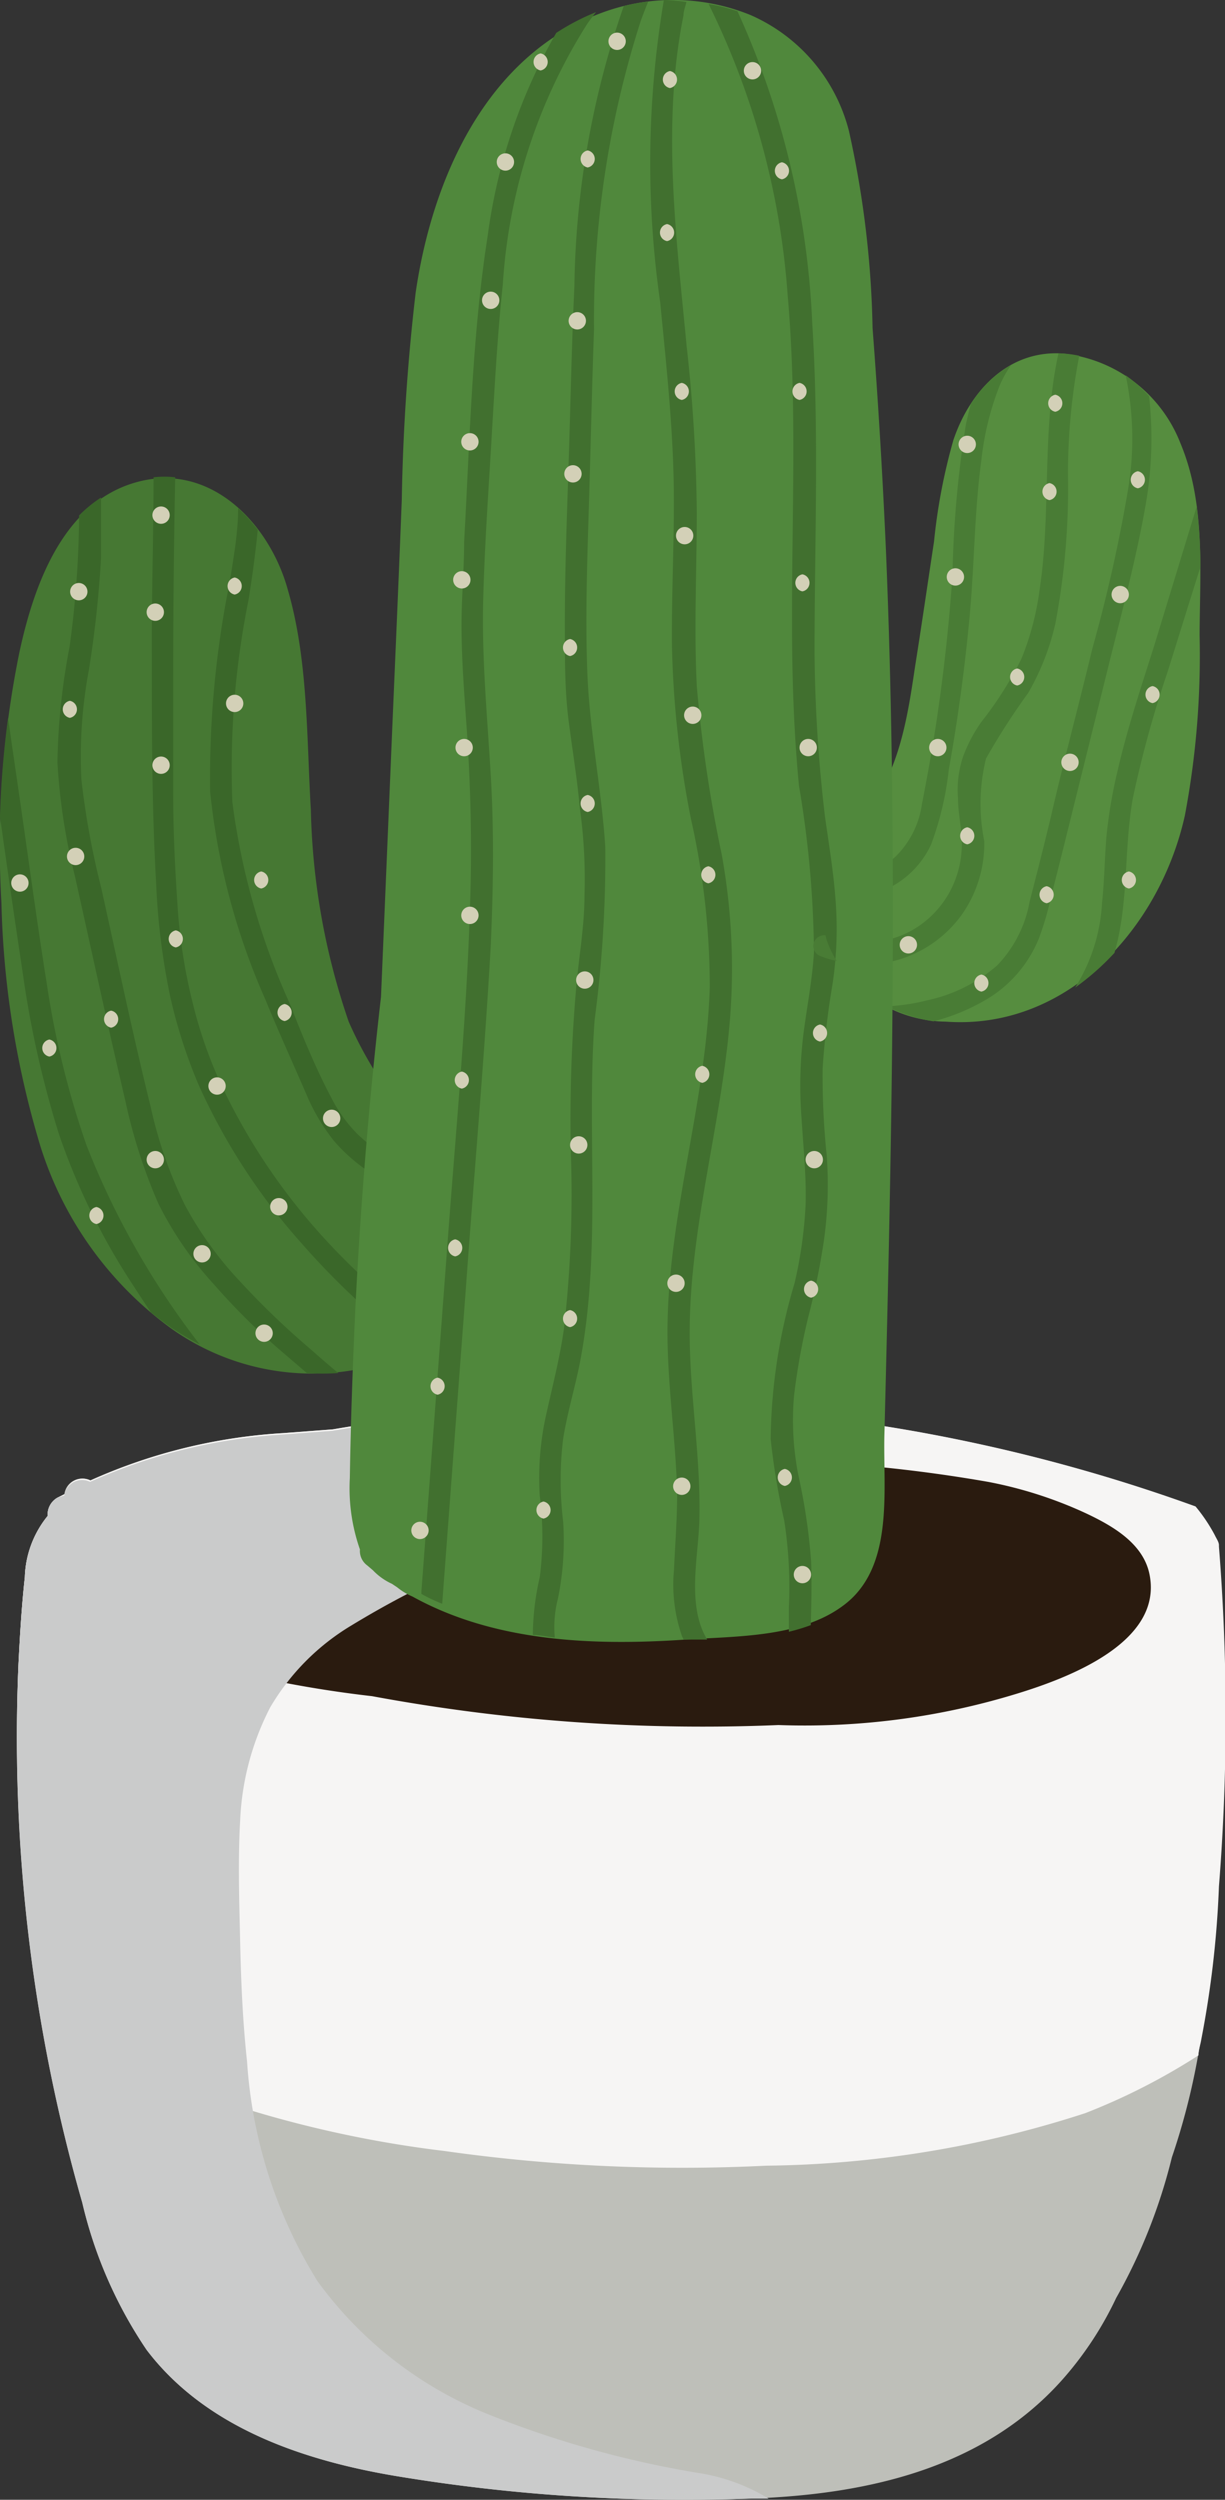 <svg xmlns="http://www.w3.org/2000/svg" viewBox="0 0 42.44 86.57"><rect x="0" y="0" width="42.44" height="86.57" fill="#333333" stroke="none"/><defs><style>.cls-1{isolation:isolate;}.cls-2{fill:#bebfb9;}.cls-3{fill:#f6f5f4;}.cls-4{fill:#2a1b0f;}.cls-5{fill:#cacbcb;mix-blend-mode:multiply;}.cls-6{fill:#467833;}.cls-7{fill:#3a6729;}.cls-8{fill:#d3d0b7;}.cls-9{fill:#568d3f;}.cls-10{fill:#497c35;}.cls-11{fill:#50883c;}.cls-12{fill:#41702f;}</style></defs><g class="cls-1"><g id="レイヤー_2" data-name="レイヤー 2"><g id="design"><path class="cls-2" d="M42.21,53.51c0-.11-.09-.23-.14-.34a5.79,5.79,0,0,0-.67-1,58.75,58.75,0,0,0-29.88-2.67l-1.72.13a19,19,0,0,0-6.68,1.64.62.62,0,0,0-.89.47L2,51.86a.68.68,0,0,0-.35.64,3.52,3.52,0,0,0-.79,2.12c-.11,1-.17,2-.22,3A58.4,58.4,0,0,0,2.85,76.28a15.31,15.31,0,0,0,2.23,5.1c2.05,2.7,5.43,3.83,8.65,4.37a60.89,60.89,0,0,0,12.21.78c4-.13,8.06-1,10.83-4.08a11.93,11.93,0,0,0,1.9-2.87,19.11,19.11,0,0,0,1.93-4.87,23.76,23.76,0,0,0,1-4.09,34.7,34.7,0,0,0,.61-5.29,74.6,74.6,0,0,0,0-11.77Z"/><path class="cls-3" d="M7.22,72.61a39.38,39.38,0,0,0,8.17,1.88A58.68,58.68,0,0,0,26.55,75,36.92,36.92,0,0,0,37.6,73.18a21.92,21.92,0,0,0,3.92-2c0-.18.07-.37.1-.56a34.7,34.7,0,0,0,.61-5.29,74.6,74.6,0,0,0,0-11.77l0-.05c0-.11-.09-.23-.14-.34a5.79,5.79,0,0,0-.67-1,58.75,58.75,0,0,0-29.88-2.67l-1.72.13a19,19,0,0,0-6.68,1.64.62.62,0,0,0-.89.47L2,51.86a.68.68,0,0,0-.35.64,3.52,3.52,0,0,0-.79,2.12c-.11,1-.17,2-.22,3a58.86,58.86,0,0,0,.57,11A13.87,13.87,0,0,0,7.22,72.61Z"/><path class="cls-4" d="M39.83,54.55c-.2-1.07-1.23-1.68-2.18-2.13a14.46,14.46,0,0,0-3.41-1.1,51.06,51.06,0,0,0-8.1-.76,76.57,76.57,0,0,0-8.57.19q-2.86.24-5.7.67a30.17,30.17,0,0,0-5.81,1c-1.15.32-2.55.93-2.38,2.31,0,.07,0,.14,0,.2a1.47,1.47,0,0,0,.2,1,3.78,3.78,0,0,0,2.2,1.43,40.3,40.3,0,0,0,6.81,1.38,62.74,62.74,0,0,0,14.08,1h0a25.08,25.08,0,0,0,8.24-1.08C37.05,58.1,40.27,56.87,39.83,54.55Z"/><path class="cls-5" d="M9.36,59.13a8.07,8.07,0,0,1,2.8-2.83,32.67,32.67,0,0,1,3.83-2c1.4-.68,2.83-1.32,4.27-1.92a89.1,89.1,0,0,1,8.92-3.15l.09,0a59.17,59.17,0,0,0-17.75.32l-1.72.13a19,19,0,0,0-6.68,1.64.62.62,0,0,0-.89.47L2,51.86a.68.68,0,0,0-.35.64,3.52,3.52,0,0,0-.79,2.12c-.11,1-.17,2-.22,3A58.4,58.4,0,0,0,2.85,76.28a15.31,15.31,0,0,0,2.23,5.1c2.05,2.7,5.43,3.83,8.65,4.37a60.89,60.89,0,0,0,12.21.78q.35,0,.69,0a6.61,6.61,0,0,0-2.32-.87,34.78,34.78,0,0,1-7.42-2.06A13.55,13.55,0,0,1,11,79,16.44,16.44,0,0,1,8.56,71.4c-.15-1.38-.21-2.76-.24-4.15s-.08-2.8,0-4.2A9.38,9.38,0,0,1,9.36,59.13Z"/><path class="cls-6" d="M15.32,42.21a6.43,6.43,0,0,0-1.24-3.59,13.73,13.73,0,0,1-2-3.24,24.06,24.06,0,0,1-1.31-7.33c-.15-2.51-.09-5.2-.8-7.63C9.35,18.16,7.32,16,4.76,16.69S1.18,20.23.67,22.6a33.66,33.66,0,0,0-.62,8.68A31.51,31.51,0,0,0,1.3,39.36,12.39,12.39,0,0,0,5.92,46a8.44,8.44,0,0,0,6.81,1.35.94.94,0,0,0,.31.07C15.44,47.45,15.4,43.81,15.32,42.21Z"/><path class="cls-7" d="M15.28,41.74c-.1-.13-.21-.26-.32-.38a8,8,0,0,0-1.3-1.09,8.62,8.62,0,0,1-1.28-1A5,5,0,0,1,11.47,38c-.53-1-1-2.14-1.42-3.22a24.58,24.58,0,0,1-2-7,29.47,29.47,0,0,1,.56-7c.13-.81.24-1.62.32-2.43a5.36,5.36,0,0,0-.68-.75c0,.86-.16,1.71-.29,2.55a34.09,34.09,0,0,0-.68,7.26A23.7,23.7,0,0,0,9.2,34.63c.47,1.15,1,2.3,1.48,3.42a6.88,6.88,0,0,0,.89,1.46,6,6,0,0,0,1.29,1.12,10.12,10.12,0,0,1,1.33,1c.41.4.75.86,1.12,1.3l0,0c0-.28,0-.55,0-.77S15.3,41.89,15.28,41.74Z"/><path class="cls-7" d="M11.34,43a21.33,21.33,0,0,1-3.57-5.21,15.57,15.57,0,0,1-1.08-3,19,19,0,0,1-.55-3.6C6.06,30,6,28.73,6,27.46S6,24.84,6,23.53q0-3.48.07-7a3.17,3.17,0,0,0-.75,0c0,2-.07,4.09-.06,6.13,0,2.65,0,5.3.15,7.94a24.06,24.06,0,0,0,.48,3.88,17.72,17.72,0,0,0,1,3.11,21.45,21.45,0,0,0,3.56,5.47,26.51,26.51,0,0,0,2.3,2.32,8.18,8.18,0,0,0,1.78,1.29,2.52,2.52,0,0,0,.38-.64,6.55,6.55,0,0,1-1.24-.83A24.33,24.33,0,0,1,11.34,43Z"/><path class="cls-7" d="M8.3,44.36a12.38,12.38,0,0,1-1.9-2.64,15,15,0,0,1-1.18-3.39c-.62-2.51-1.14-5-1.71-7.57A28.25,28.25,0,0,1,2.82,27a16.18,16.18,0,0,1,.26-3.8,38.27,38.27,0,0,0,.42-3.86c0-.7,0-1.4,0-2.11a4.57,4.57,0,0,0-.76.62,34.56,34.56,0,0,1-.33,4.55,22.94,22.94,0,0,0-.42,4,20.88,20.88,0,0,0,.6,3.92c.58,2.59,1.14,5.2,1.75,7.79a18.68,18.68,0,0,0,1.15,3.58A12.28,12.28,0,0,0,7.43,44.5a22.85,22.85,0,0,0,2.43,2.39l.77.66a7.89,7.89,0,0,0,1.09,0c-.34-.28-.67-.57-1-.86A27.54,27.54,0,0,1,8.3,44.36Z"/><path class="cls-7" d="M1.62,34.06c-.32-2-.59-4-.87-5.94C.59,27,.44,26,.28,24.86A32.59,32.59,0,0,0,0,28.28c.25,1.79.51,3.57.78,5.36a35,35,0,0,0,1.26,5.63A23.22,23.22,0,0,0,4.5,44.34c.24.37.48.74.73,1.11.22.18.45.35.69.52a10.08,10.08,0,0,0,1,.59A27.9,27.9,0,0,1,3,39.67,30.81,30.81,0,0,1,1.62,34.06Z"/><path class="cls-8" d="M8.13,20a.3.3,0,0,0,0,.59A.3.3,0,0,0,8.13,20Z"/><path class="cls-8" d="M8.13,24.06a.3.3,0,0,0,0,.6A.3.3,0,0,0,8.13,24.06Z"/><path class="cls-8" d="M9.05,30.18a.3.3,0,0,0,0,.59A.3.3,0,0,0,9.05,30.18Z"/><path class="cls-8" d="M9.86,34.77a.3.3,0,0,0,0,.59A.3.3,0,0,0,9.86,34.77Z"/><path class="cls-8" d="M11.49,38.43a.3.3,0,0,0,0,.6A.3.3,0,0,0,11.49,38.43Z"/><path class="cls-8" d="M9.66,41.49a.3.3,0,0,0,0,.6A.3.3,0,0,0,9.66,41.49Z"/><path class="cls-8" d="M7.52,37.31a.3.3,0,0,0,0,.6A.3.3,0,0,0,7.52,37.31Z"/><path class="cls-8" d="M6.09,32.22a.3.3,0,0,0,0,.59A.3.3,0,0,0,6.09,32.22Z"/><path class="cls-8" d="M5.58,26.2a.3.3,0,0,0,0,.6A.3.3,0,0,0,5.58,26.2Z"/><path class="cls-8" d="M5.38,20.9a.3.3,0,0,0,0,.6A.3.3,0,0,0,5.38,20.9Z"/><path class="cls-8" d="M5.58,17.54a.3.3,0,0,0,0,.6A.3.3,0,0,0,5.58,17.54Z"/><path class="cls-8" d="M2.73,20.19a.3.3,0,0,0,0,.6A.3.3,0,0,0,2.73,20.19Z"/><path class="cls-8" d="M2.42,24.27a.3.3,0,0,0,0,.59A.3.3,0,0,0,2.42,24.27Z"/><path class="cls-8" d="M2.62,29.36a.3.3,0,0,0,0,.6A.3.3,0,0,0,2.62,29.36Z"/><path class="cls-8" d="M3.85,35a.3.3,0,0,0,0,.59A.3.3,0,0,0,3.85,35Z"/><path class="cls-8" d="M5.38,39.86a.3.3,0,0,0,0,.6A.3.3,0,0,0,5.38,39.86Z"/><path class="cls-8" d="M7,43.12a.3.3,0,0,0,0,.6A.3.3,0,0,0,7,43.12Z"/><path class="cls-8" d="M9.15,45.87a.3.3,0,0,0,0,.6A.3.3,0,0,0,9.15,45.87Z"/><path class="cls-8" d="M3.34,41.8a.3.3,0,0,0,0,.59A.3.3,0,0,0,3.34,41.8Z"/><path class="cls-8" d="M1.71,36a.3.3,0,0,0,0,.59A.3.3,0,0,0,1.71,36Z"/><path class="cls-8" d="M.69,30.28a.3.3,0,0,0,0,.6A.3.3,0,0,0,.69,30.28Z"/><path class="cls-9" d="M40.9,15.36a4.92,4.92,0,0,0-4.11-3.12c-1.9-.11-3.2,1.34-3.76,3a20,20,0,0,0-.67,3.51c-.22,1.45-.43,2.9-.66,4.35-.26,1.75-.57,3.85-1.86,5.17a2.05,2.05,0,0,0-1.42,1.57,2.23,2.23,0,0,0,0,1.06,4,4,0,0,0,.19,1.63,4.52,4.52,0,0,0,4.15,2.85c4.25.31,7.44-3.29,8.29-7.14A29.83,29.83,0,0,0,41.56,22C41.57,19.8,41.77,17.44,40.9,15.36Z"/><path class="cls-10" d="M32.26,29.24a10.78,10.78,0,0,0,.61-2.58q.48-2.67.73-5.39c.16-1.78.16-3.57.4-5.34a10,10,0,0,1,.63-2.57,3.89,3.89,0,0,1,.4-.72A4,4,0,0,0,33.63,14c-.06.23-.11.45-.16.66A36.75,36.75,0,0,0,33,19.89c-.12,1.78-.32,3.56-.59,5.32-.14.88-.3,1.77-.47,2.64A3.16,3.16,0,0,1,31,29.69a3.87,3.87,0,0,1-1.72.82,8.93,8.93,0,0,1-.9.17,2,2,0,0,0,.05.24,4.17,4.17,0,0,0,0,.5A6.18,6.18,0,0,0,31,30.64,3.17,3.17,0,0,0,32.26,29.24Z"/><path class="cls-10" d="M31.18,33.22a4.17,4.17,0,0,0,2.16-1.57,4.28,4.28,0,0,0,.76-2.52,6.56,6.56,0,0,1,.06-2.86A23.65,23.65,0,0,1,35.62,24a8.63,8.63,0,0,0,.94-2.39A25.11,25.11,0,0,0,37,16.42a21.73,21.73,0,0,1,.39-4.1,3.91,3.91,0,0,0-.61-.08h-.11c-.59,2.68-.24,5.51-.66,8.23a9.57,9.57,0,0,1-.63,2.36A12.7,12.7,0,0,1,34,25a5.21,5.21,0,0,0-.63,1.19,3.63,3.63,0,0,0-.18,1.46c0,.52.13,1,.13,1.54a3.36,3.36,0,0,1-.19,1.18,3.39,3.39,0,0,1-1.73,1.95,3.49,3.49,0,0,1-2.78.07h0s0,.11,0,.16a3.29,3.29,0,0,0,.35.73A4.17,4.17,0,0,0,31.18,33.22Z"/><path class="cls-10" d="M36,32.48a10.61,10.61,0,0,0,.4-1.36l.39-1.55,1.53-6.17c.47-1.92,1-3.84,1.35-5.8a13.31,13.31,0,0,0,.14-3.88A4.73,4.73,0,0,0,39,13a10.65,10.65,0,0,1,.09,3.9,52.72,52.72,0,0,1-1.24,5.54c-.48,2-1,3.92-1.45,5.88-.24,1-.48,1.94-.73,2.91a4.26,4.26,0,0,1-1.12,2.2,5.38,5.38,0,0,1-2.42,1.21,6.86,6.86,0,0,1-1.42.21,5.75,5.75,0,0,0,1.63.52,7,7,0,0,0,2-.86A4.37,4.37,0,0,0,36,32.48Z"/><path class="cls-10" d="M40,22.32c-.46,1.46-.95,2.92-1.29,4.41A16.69,16.69,0,0,0,38.33,29c-.06.75-.07,1.52-.15,2.27a6.14,6.14,0,0,1-.93,2.93A8.86,8.86,0,0,0,38.61,33a8.09,8.09,0,0,0,.19-.82c.27-1.51.18-3.05.45-4.55a38.47,38.47,0,0,1,1.21-4.39c.38-1.21.75-2.41,1.13-3.61a18,18,0,0,0-.13-2.09Z"/><path class="cls-8" d="M33.51,15.09a.3.3,0,0,0,0,.6A.3.3,0,0,0,33.51,15.09Z"/><path class="cls-8" d="M33.1,19.68a.3.3,0,0,0,0,.6A.3.3,0,0,0,33.1,19.68Z"/><path class="cls-8" d="M32.49,25.59a.3.3,0,0,0,0,.6A.3.3,0,0,0,32.49,25.59Z"/><path class="cls-8" d="M30.65,30.08a.3.3,0,0,0,0,.59A.3.3,0,0,0,30.65,30.08Z"/><path class="cls-8" d="M31.47,32.42a.3.3,0,0,0,0,.6A.3.3,0,0,0,31.47,32.42Z"/><path class="cls-8" d="M33.51,28.65a.3.3,0,0,0,0,.59A.3.3,0,0,0,33.51,28.65Z"/><path class="cls-8" d="M35.24,23.15a.3.3,0,0,0,0,.59A.3.3,0,0,0,35.24,23.15Z"/><path class="cls-8" d="M36.36,16.73a.3.3,0,0,0,0,.59A.3.3,0,0,0,36.36,16.73Z"/><path class="cls-8" d="M36.56,13.67a.3.3,0,0,0,0,.59A.3.3,0,0,0,36.56,13.67Z"/><path class="cls-8" d="M39.42,16.32a.3.3,0,0,0,0,.59A.3.3,0,0,0,39.42,16.32Z"/><path class="cls-8" d="M38.81,20.29a.3.3,0,0,0,0,.6A.3.3,0,0,0,38.81,20.29Z"/><path class="cls-8" d="M37.07,26.1a.3.3,0,0,0,0,.6A.3.3,0,0,0,37.07,26.1Z"/><path class="cls-8" d="M36.26,30.69a.3.3,0,0,0,0,.59A.3.3,0,0,0,36.26,30.69Z"/><path class="cls-8" d="M34,33.75a.3.3,0,0,0,0,.59A.3.3,0,0,0,34,33.75Z"/><path class="cls-8" d="M39.11,30.18a.3.3,0,0,0,0,.59A.3.3,0,0,0,39.11,30.18Z"/><path class="cls-8" d="M39.93,23.76a.3.3,0,0,0,0,.59A.3.3,0,0,0,39.93,23.76Z"/><path class="cls-11" d="M30.64,49.68c.26-10.23.48-20.47.05-30.7q-.17-3.81-.46-7.62a34.09,34.09,0,0,0-.82-6.83A6,6,0,0,0,26,.52,7.12,7.12,0,0,0,20.83.45c-4,1.49-5.86,5.76-6.43,9.69a71.53,71.53,0,0,0-.48,7.17c-.1,2.56-.21,5.11-.32,7.67l-.4,9.54q-.62,5.4-.89,10.82c-.09,1.95-.16,3.9-.19,5.85a6.41,6.41,0,0,0,.35,2.47.62.62,0,0,0,.25.55l.2.17a2.13,2.13,0,0,0,.66.47l.18.12a2.2,2.2,0,0,0,.53.32c2.84,1.57,6.24,1.71,9.47,1.49,1.76-.12,3.95-.07,5.43-1.16C31,54.31,30.59,51.63,30.64,49.68Z"/><path class="cls-12" d="M17,32.8c.09-2,.12-4,0-6s-.31-4-.26-6,.2-4,.31-5.95c.1-1.66.19-3.31.37-5a19.08,19.08,0,0,1,2.91-9c.1-.15.21-.29.32-.43a7.84,7.84,0,0,0-1.38.72,19.13,19.13,0,0,0-2.37,7c-.55,3.5-.62,7.09-.82,10.62,0,1-.1,2-.09,3.06s.08,2,.15,3c.15,2,.21,4,.16,6-.1,4.06-.49,8.11-.79,12.16l-.91,12.13v.09a5.93,5.93,0,0,0,.72.34q.41-5.46.82-10.92C16.41,40.84,16.77,36.82,17,32.8Z"/><path class="cls-12" d="M19.33,55.36a10,10,0,0,0,.18-2.67,11.9,11.9,0,0,1,0-2.86c.16-1,.45-1.89.62-2.85.7-3.85.19-7.77.47-11.65a42.49,42.49,0,0,0,.37-6c-.13-2-.54-4-.62-6s0-4.05.06-6.07.1-3.9.17-5.86A33.84,33.84,0,0,1,22.2.72c.08-.22.17-.45.26-.67a8,8,0,0,0-.85.16,30.69,30.69,0,0,0-1.71,9.7c-.09,1.94-.13,3.88-.19,5.82s-.15,4.12-.14,6.17c0,1,0,2.05.13,3.06S20,27,20.09,28a17.7,17.7,0,0,1,.16,3c0,1-.17,2-.27,3a52.4,52.4,0,0,0-.2,6,41.06,41.06,0,0,1-.24,6c-.14,1-.38,1.92-.59,2.87a10,10,0,0,0-.25,2.93,11.09,11.09,0,0,1,0,2.82,9.14,9.14,0,0,0-.24,2c.25,0,.51.07.76.09A4,4,0,0,1,19.33,55.36Z"/><path class="cls-12" d="M24.23,52.63c.05-2-.28-4-.33-6-.1-3.83,1.08-7.53,1.39-11.33A22.12,22.12,0,0,0,25,29.57a47.47,47.47,0,0,1-.86-5.82c-.1-2,0-4,0-6A55.64,55.64,0,0,0,23.79,12c-.36-3.8-.87-7.69-.11-11.47,0-.16.07-.31.1-.46A6.26,6.26,0,0,0,23,0a33.9,33.9,0,0,0-.13,10.45c.19,1.94.4,3.89.46,5.84s-.07,4.05-.05,6.08a34.31,34.31,0,0,0,.66,6,26.56,26.56,0,0,1,.65,5.82c-.12,3.88-1.37,7.64-1.46,11.52-.05,2,.28,4,.33,6,0,.9-.07,1.77-.11,2.66a5.43,5.43,0,0,0,.28,2.3.54.54,0,0,1,.05.11h.05l.77,0C23.78,55.59,24.2,53.9,24.23,52.63Z"/><path class="cls-12" d="M28.1,54.06a20.56,20.56,0,0,0-.43-2.92,9.83,9.83,0,0,1-.16-2.81A23.07,23.07,0,0,1,28,45.62a24.84,24.84,0,0,0,.55-2.7A13.87,13.87,0,0,0,28.64,40a26.66,26.66,0,0,1-.14-3,28.63,28.63,0,0,1,.34-2.9,12.77,12.77,0,0,0,.11-2.9c-.07-1-.24-2-.37-2.93a51.25,51.25,0,0,1-.36-5.68c0-3.8.16-7.6-.08-11.4A29,29,0,0,0,25.55.39l0,0a6.33,6.33,0,0,0-1-.25,27.07,27.07,0,0,1,2.74,10.1c.33,3.77.14,7.55.15,11.33,0,1.88.06,3.76.24,5.64a36,36,0,0,1,.52,5.76c-.06,1-.25,1.92-.37,2.88a14.58,14.58,0,0,0-.06,2.88c.06,1,.17,2,.14,3a15.4,15.4,0,0,1-.38,2.7,19.5,19.5,0,0,0-.83,5.41,24.75,24.75,0,0,0,.47,2.82,15,15,0,0,1,.16,3c0,.28,0,.56,0,.85a6.65,6.65,0,0,0,.76-.23C28.11,55.49,28.13,54.77,28.1,54.06Z"/><path class="cls-10" d="M28.6,32.39a.39.39,0,0,0-.41.27.38.38,0,0,0,.26.46,3.35,3.35,0,0,0,.54.16,3.29,3.29,0,0,1-.35-.73S28.61,32.44,28.6,32.39Z"/><path class="cls-8" d="M21.38,1.13a.3.3,0,0,0,0,.6A.3.3,0,0,0,21.38,1.13Z"/><path class="cls-8" d="M20.36,5.21a.3.3,0,0,0,0,.59A.3.3,0,0,0,20.36,5.21Z"/><path class="cls-8" d="M20,10.81a.3.3,0,0,0,0,.6A.3.3,0,0,0,20,10.81Z"/><path class="cls-8" d="M19.85,16.11a.3.3,0,0,0,0,.6A.3.3,0,0,0,19.85,16.11Z"/><path class="cls-8" d="M19.75,22.13a.3.3,0,0,0,0,.59A.3.3,0,0,0,19.75,22.13Z"/><path class="cls-8" d="M20.36,27.53a.3.3,0,0,0,0,.59A.3.3,0,0,0,20.36,27.53Z"/><path class="cls-8" d="M20.26,33.64a.3.3,0,0,0,0,.6A.3.3,0,0,0,20.26,33.64Z"/><path class="cls-8" d="M20.05,39.35a.3.3,0,0,0,0,.6A.3.3,0,0,0,20.05,39.35Z"/><path class="cls-8" d="M19.75,45.37a.3.3,0,0,0,0,.59A.3.3,0,0,0,19.75,45.37Z"/><path class="cls-8" d="M18.83,52a.3.3,0,0,0,0,.59A.3.3,0,0,0,18.83,52Z"/><path class="cls-8" d="M18.73,1.85a.3.3,0,0,0,0,.59A.3.3,0,0,0,18.73,1.85Z"/><path class="cls-8" d="M17.51,5.31a.3.3,0,0,0,0,.6A.3.3,0,0,0,17.51,5.31Z"/><path class="cls-8" d="M17,10.1a.3.3,0,0,0,0,.6A.3.3,0,0,0,17,10.1Z"/><path class="cls-8" d="M16.28,15a.3.3,0,0,0,0,.6A.3.3,0,0,0,16.28,15Z"/><path class="cls-8" d="M16,19.78a.3.3,0,0,0,0,.6A.3.3,0,0,0,16,19.78Z"/><path class="cls-8" d="M16.08,25.59a.3.3,0,0,0,0,.6A.3.3,0,0,0,16.08,25.59Z"/><path class="cls-8" d="M16.28,31.4a.3.3,0,0,0,0,.6A.3.3,0,0,0,16.28,31.4Z"/><path class="cls-8" d="M16,37.11a.3.3,0,0,0,0,.59A.3.3,0,0,0,16,37.11Z"/><path class="cls-8" d="M15.77,42.92a.3.3,0,0,0,0,.59A.3.3,0,0,0,15.77,42.92Z"/><path class="cls-8" d="M15.16,47.71a.3.3,0,0,0,0,.59A.3.3,0,0,0,15.16,47.71Z"/><path class="cls-8" d="M14.55,52.7a.3.3,0,0,0,0,.6A.3.3,0,0,0,14.55,52.7Z"/><path class="cls-8" d="M23.21,2.46a.3.3,0,0,0,0,.59A.3.3,0,0,0,23.21,2.46Z"/><path class="cls-8" d="M23.11,7.76a.3.3,0,0,0,0,.59A.3.3,0,0,0,23.11,7.76Z"/><path class="cls-8" d="M23.62,13.26a.3.3,0,0,0,0,.59A.3.3,0,0,0,23.62,13.26Z"/><path class="cls-8" d="M23.72,18.25a.3.3,0,0,0,0,.6A.3.3,0,0,0,23.72,18.25Z"/><path class="cls-8" d="M24,24.47a.3.3,0,0,0,0,.6A.3.3,0,0,0,24,24.47Z"/><path class="cls-8" d="M24.54,30a.3.3,0,0,0,0,.59A.3.3,0,0,0,24.54,30Z"/><path class="cls-8" d="M24.33,36.91a.3.3,0,0,0,0,.59A.3.3,0,0,0,24.33,36.91Z"/><path class="cls-8" d="M23.42,44.14a.3.3,0,0,0,0,.6A.3.3,0,0,0,23.42,44.14Z"/><path class="cls-8" d="M23.62,51.17a.3.3,0,0,0,0,.6A.3.3,0,0,0,23.62,51.17Z"/><path class="cls-8" d="M26.07,2.15a.3.3,0,0,0,0,.6A.3.3,0,0,0,26.07,2.15Z"/><path class="cls-8" d="M27.09,5.62a.3.3,0,0,0,0,.59A.3.3,0,0,0,27.09,5.62Z"/><path class="cls-8" d="M27.7,13.26a.3.3,0,0,0,0,.59A.3.3,0,0,0,27.7,13.26Z"/><path class="cls-8" d="M27.8,19.89a.3.3,0,0,0,0,.59A.3.3,0,0,0,27.8,19.89Z"/><path class="cls-8" d="M28,25.59a.3.3,0,0,0,0,.6A.3.3,0,0,0,28,25.59Z"/><path class="cls-8" d="M28.41,35.48a.3.3,0,0,0,0,.59A.3.3,0,0,0,28.41,35.48Z"/><path class="cls-8" d="M28.21,39.86a.3.3,0,0,0,0,.6A.3.3,0,0,0,28.21,39.86Z"/><path class="cls-8" d="M28.1,44.35a.3.3,0,0,0,0,.59A.3.3,0,0,0,28.1,44.35Z"/><path class="cls-8" d="M27.19,50.87a.3.3,0,0,0,0,.59A.3.3,0,0,0,27.19,50.87Z"/><path class="cls-8" d="M27.8,54.23a.3.3,0,0,0,0,.6A.3.3,0,0,0,27.8,54.23Z"/></g></g></g></svg>